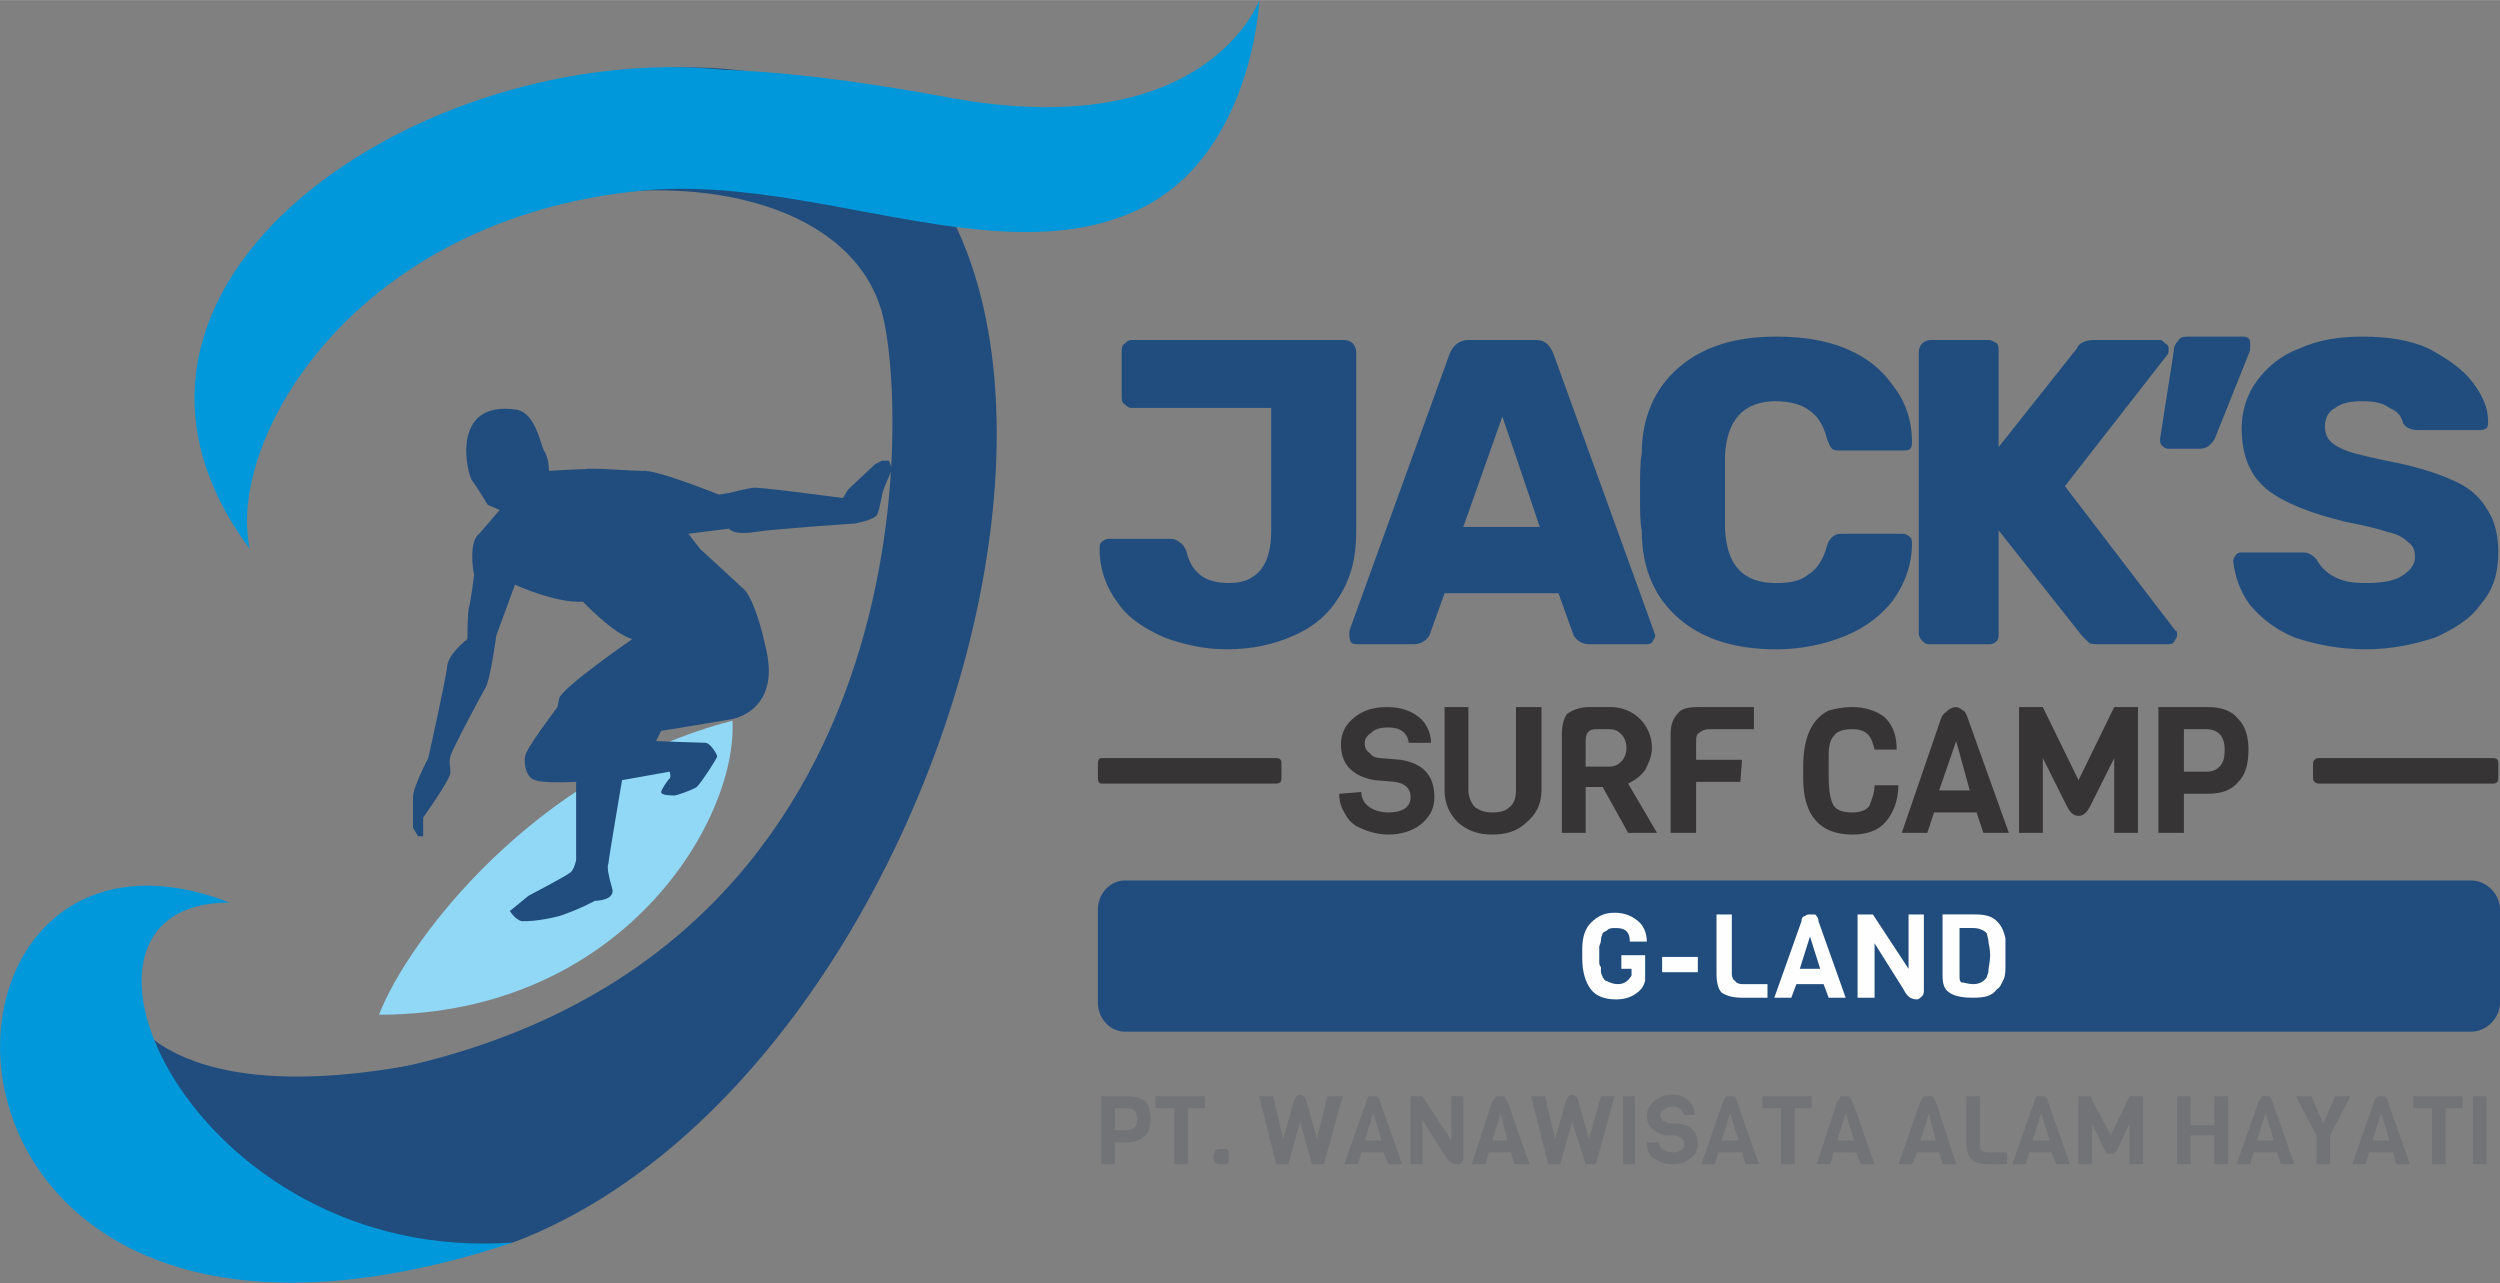 <?xml version="1.0" encoding="UTF-8"?>
<!DOCTYPE svg PUBLIC "-//W3C//DTD SVG 1.1//EN" "http://www.w3.org/Graphics/SVG/1.1/DTD/svg11.dtd">
<!-- Creator: CorelDRAW X7 -->
<svg xmlns="http://www.w3.org/2000/svg" xml:space="preserve" width="3.226in" height="1.656in" version="1.1" style="shape-rendering:geometricPrecision; text-rendering:geometricPrecision; image-rendering:optimizeQuality; fill-rule:evenodd; clip-rule:evenodd"
viewBox="0 0 1471 755"
 xmlns:xlink="http://www.w3.org/1999/xlink">
 <rect x="0" y="0" width="1471" height="755" fill="#808080" stroke="none"/>
 <defs>
  <style type="text/css">
   <![CDATA[
    .fil3 {fill:#373435}
    .fil0 {fill:#204D7D}
    .fil8 {fill:#0098DA}
    .fil6 {fill:#204D7D}
    .fil7 {fill:#91D8F7}
    .fil4 {fill:#FEFEFE;fill-rule:nonzero}
    .fil2 {fill:#373435;fill-rule:nonzero}
    .fil1 {fill:#204D7D;fill-rule:nonzero}
    .fil5 {fill:#727376;fill-rule:nonzero}
   ]]>
  </style>
 </defs>
 <g id="Layer_x0020_1">
  <g id="_348939651440">
   <g>
    <path class="fil0" d="M662 518l792 0c9,0 17,8 17,17l0 55c0,9 -8,17 -17,17l-792 0c-9,0 -16,-8 -16,-17l0 -55c0,-9 7,-17 16,-17z"/>
    <path class="fil1" d="M722 382c-14,0 -26,-3 -37,-7 -11,-5 -21,-11 -27,-20 -7,-9 -11,-20 -11,-32 0,-2 0,-3 1,-4 1,-1 3,-2 4,-2l37 0c2,0 4,1 5,2 2,1 3,3 4,5 3,13 11,19 25,19 8,0 14,-2 19,-8 4,-5 6,-13 6,-23l0 -72 -82 0c-2,0 -3,-1 -4,-2 -2,-1 -2,-3 -2,-5l0 -26c0,-2 0,-4 2,-5 1,-1 2,-2 4,-2l125 0c2,0 4,1 5,2 1,1 2,3 2,5l0 106c0,15 -3,27 -10,38 -6,10 -15,18 -27,23 -11,5 -24,8 -39,8zm77 -3c-1,0 -3,0 -4,-1 -1,-2 -1,-3 -1,-4 0,-1 0,-2 0,-3l59 -163c2,-5 6,-8 11,-8l40 0c5,0 8,3 10,8l59 163c0,1 1,2 1,3 0,1 -1,2 -2,4 -1,1 -2,1 -4,1l-33 0c-4,0 -7,-2 -9,-5l-9 -25 -67 0 -9 25c-2,3 -5,5 -9,5l-33 0zm62 -69l45 0 -22 -65 -23 65zm184 72c-24,0 -43,-6 -57,-18 -14,-12 -22,-29 -22,-52 -1,-4 -1,-12 -1,-22 0,-11 0,-18 1,-23 0,-22 8,-39 22,-51 14,-12 33,-18 57,-18 15,0 29,2 41,7 12,5 21,12 28,22 7,9 11,20 11,33 0,1 0,3 -1,4 -1,1 -3,1 -4,1l-37 0c-2,0 -4,0 -5,-1 -1,-1 -2,-3 -3,-6 -2,-8 -6,-14 -11,-17 -4,-3 -11,-5 -19,-5 -19,0 -29,11 -30,32 0,5 0,12 0,21 0,10 0,17 0,22 1,22 11,32 30,32 8,0 14,-1 19,-5 5,-3 9,-9 11,-17 1,-3 2,-4 3,-5 1,-1 3,-2 5,-2l37 0c1,0 3,1 4,2 1,1 1,2 1,4 0,12 -4,23 -11,33 -7,9 -16,16 -28,21 -12,5 -26,8 -41,8zm91 -3c-2,0 -3,0 -5,-2 -1,-1 -2,-3 -2,-4l0 -166c0,-2 1,-4 2,-5 1,-1 3,-2 5,-2l34 0c2,0 3,1 5,2 1,1 1,3 1,5l0 56 46 -58c1,-3 5,-5 10,-5l39 0c1,0 2,1 3,2 2,1 2,2 2,4 0,1 0,2 -1,3l-60 77 65 85c1,0 1,1 1,3 0,1 -1,2 -2,4 -1,1 -2,1 -4,1l-40 0c-3,0 -5,0 -6,-1 -2,-2 -3,-3 -4,-4l-49 -62 0 61c0,1 0,3 -1,4 -2,2 -3,2 -5,2l-34 0zm140 -115c-2,0 -3,-1 -4,-2 -1,-1 -1,-2 -1,-4l8 -51c0,-3 1,-5 3,-7 1,-2 4,-2 6,-2l31 0c2,0 3,0 4,1 1,1 1,2 1,4 0,1 0,2 0,3l-20 50c-1,3 -2,4 -4,6 -1,1 -3,2 -6,2l-18 0zm116 118c-16,0 -30,-3 -42,-7 -12,-5 -20,-12 -26,-19 -6,-8 -9,-17 -10,-26 0,-1 1,-3 2,-4 1,-1 2,-1 4,-1l34 0c2,0 4,0 5,1 1,0 3,2 4,3 2,4 6,8 10,10 5,3 11,4 19,4 9,0 16,-1 21,-4 5,-3 8,-7 8,-11 0,-4 -1,-7 -4,-9 -3,-3 -7,-5 -12,-6 -6,-2 -14,-4 -25,-6 -20,-5 -36,-11 -46,-19 -10,-8 -15,-20 -15,-36 0,-10 3,-20 9,-28 6,-8 14,-15 25,-19 11,-5 23,-7 37,-7 15,0 28,2 39,7 11,6 20,12 26,20 6,8 9,15 9,23 0,1 0,3 -1,4 -2,1 -3,1 -4,1l-36 0c-4,0 -7,-1 -9,-4 -1,-4 -3,-7 -8,-9 -4,-3 -9,-4 -16,-4 -7,0 -12,1 -16,4 -4,2 -6,6 -6,11 0,5 2,9 8,12 5,3 14,5 28,8 16,3 29,7 38,11 10,4 17,10 21,17 5,7 7,16 7,26 0,12 -3,22 -10,30 -6,9 -16,15 -27,20 -12,4 -26,7 -41,7z"/>
    <path class="fil2" d="M844 469c0,7 -3,12 -8,16 -5,4 -12,6 -19,6 -7,0 -13,-2 -19,-5 -3,-2 -5,-4 -7,-8 -2,-3 -3,-7 -3,-11l13 -1c0,4 2,7 5,9 3,2 7,3 11,3 8,0 13,-3 13,-9 0,-5 -3,-8 -9,-9l-12 -1c-6,-1 -11,-3 -15,-7 -3,-3 -5,-8 -5,-14 0,-7 3,-12 8,-16 5,-4 11,-6 19,-6 8,0 14,2 19,6 4,3 7,9 7,15l-13 0c-1,-6 -5,-9 -12,-9 -5,0 -8,1 -10,3 -3,2 -4,4 -4,6 0,3 1,5 3,6 1,2 4,3 6,3l12 1c13,2 20,9 20,22zm63 -53l0 49c0,8 -3,14 -9,19 -5,5 -12,7 -20,7 -8,0 -14,-2 -20,-7 -5,-5 -8,-11 -8,-19l0 -49 14 0 0 49c0,4 2,8 4,10 3,2 6,3 10,3 5,0 8,-1 10,-3 3,-2 4,-6 4,-10l0 -49 15 0zm68 74l-17 0 -15 -27 -10 0 0 27 -14 0 0 -58c0,-5 1,-9 3,-12 3,-2 7,-4 13,-4l13 0c7,0 13,3 17,7 4,4 7,10 7,17 0,5 -2,9 -4,13 -3,4 -6,6 -10,8l17 29zm-28 -39c3,0 5,-1 7,-3 2,-2 3,-5 3,-8 0,-3 -1,-6 -3,-8 -2,-2 -4,-3 -7,-3l-8 0c-4,0 -6,2 -6,7l0 15 14 0zm85 -22l-26 0c-3,0 -5,1 -6,2 -2,1 -2,3 -2,6l0 10 27 0 -1 13 -26 0 0 30 -15 0 0 -59c0,-5 2,-9 4,-11 2,-3 6,-4 12,-4l33 0 0 13zm71 33l14 0c0,9 -3,16 -7,21 -5,6 -12,8 -20,8 -19,0 -29,-11 -29,-33l0 -7c0,-17 5,-28 15,-33 4,-1 8,-2 14,-2 7,0 14,2 19,6 5,5 7,11 7,19l-13 0c-1,-4 -2,-7 -4,-9 -2,-2 -5,-3 -9,-3 -5,0 -9,1 -11,4 -2,2 -3,6 -3,11 0,2 0,4 0,7l0 6c0,8 1,14 3,17 2,3 6,4 11,4 4,0 8,-1 10,-4 1,-3 3,-7 3,-12zm79 28l-15 0 -4 -12 -25 0 -4 12 -15 0 23 -67c1,-3 3,-4 4,-5 1,-1 3,-2 5,-2 1,0 3,1 4,2 1,0 2,2 3,5l24 67zm-23 -25l-8 -29 -10 29 18 0zm85 -19l-14 28c-2,4 -4,6 -7,6 -3,0 -5,-2 -7,-6l-14 -28 0 44 -14 0 0 -74 14 0 21 43 21 -43 14 0 0 74 -14 0 0 -44zm73 -23c4,4 6,10 6,18 0,9 -2,15 -6,19 -4,5 -10,7 -18,7l-14 0 0 23 -15 0 0 -74 29 0c8,0 14,2 18,7zm-8 18c0,-8 -4,-12 -11,-12l-13 0 0 25 13 0c4,0 6,-1 8,-3 2,-2 3,-5 3,-10z"/>
    <path class="fil3" d="M648 446l103 0c2,0 3,1 3,3l0 9c0,2 -1,3 -3,3l-103 0c-1,0 -2,-1 -2,-3l0 -9c0,-2 1,-3 2,-3z"/>
    <path class="fil3" d="M1364 446l103 0c2,0 3,1 3,3l0 9c0,2 -1,3 -3,3l-103 0c-1,0 -3,-1 -3,-3l0 -9c0,-2 2,-3 3,-3z"/>
    <path class="fil4" d="M931 564l0 -6c0,-7 2,-12 5,-15 4,-4 8,-6 14,-6 6,0 11,2 15,6 2,2 4,6 4,11l-10 0c0,-5 -2,-8 -8,-8 -2,0 -4,0 -5,1 -1,1 -2,1 -3,2 0,1 -1,2 -1,4 0,2 -1,3 -1,4 0,2 0,3 0,5 0,2 0,3 0,4 0,1 0,2 1,3 0,2 0,3 0,3 0,1 1,2 1,3 1,1 1,2 2,2 2,1 4,2 7,2 4,0 6,-2 8,-5l0 -4 -6 0 0 -8 14 0 0 15c-1,4 -3,6 -6,8 -3,2 -7,3 -11,3 -7,0 -12,-2 -15,-6 -3,-4 -5,-10 -5,-18zm68 8l-21 0 0 -9 21 0 0 9zm41 15l-15 0c-5,0 -9,-1 -12,-3 -2,-2 -3,-6 -3,-11l0 -35 9 0 0 35c0,2 1,4 2,4 0,1 2,2 4,2l15 0 0 8zm46 0l-10 0 -3 -8 -16 0 -3 8 -10 0 16 -45c0,-2 1,-3 2,-3 1,-1 2,-1 3,-1 1,0 2,0 3,0 1,1 2,2 2,4l16 45zm-15 -17l-6 -19 -6 19 12 0zm61 -32l0 44c0,2 0,3 -1,4 -1,1 -2,2 -3,2 -4,0 -6,-2 -8,-6l-17 -27 0 32 -10 0 0 -49 9 0 21 32 0 -32 9 0zm48 24l0 6c0,3 0,6 -1,8 -1,2 -2,5 -4,6 -3,4 -7,5 -14,5 -7,0 -11,-1 -14,-3 -3,-2 -4,-5 -4,-10l0 -36 19 0c6,0 10,1 13,4 3,3 4,6 5,10 0,2 0,6 0,10zm-11 13c0,-1 1,-2 1,-4 0,-2 1,-5 1,-9 0,-4 -1,-7 -1,-8 0,-2 -1,-4 -1,-5 -2,-2 -5,-3 -8,-3l-8 0 0 28c0,2 0,3 1,4 2,0 4,1 7,1 3,0 6,-1 8,-4z"/>
    <path class="fil5" d="M674 648c2,2 3,6 3,10 0,5 -1,8 -3,10 -3,3 -6,4 -10,4l-8 0 0 13 -8 0 0 -40 16 0c4,0 7,1 10,3zm-5 10c0,-4 -2,-6 -6,-6l-7 0 0 13 7 0c2,0 4,-1 5,-2 1,-1 1,-2 1,-5zm40 -6l-10 0 0 33 -8 0 0 -33 -11 0 0 -7 29 0 0 7zm14 25c0,1 0,2 0,4 0,2 0,3 0,3 -1,1 -2,1 -4,1 -2,0 -3,0 -4,-1 0,0 -1,-1 -1,-3 0,-2 1,-3 1,-4 1,-1 2,-1 4,-1 2,0 3,0 4,1zm67 -32l-11 40 -7 0 -7 -25 -7 25 -7 0 -10 -40 8 0 6 25 6 -21c1,-3 2,-5 4,-5 1,0 2,1 3,2 0,0 1,2 1,3l6 21 6 -25 9 0zm35 40l-8 0 -3 -7 -13 0 -2 7 -8 0 13 -37c0,-1 1,-2 1,-3 1,0 2,0 3,0 1,0 2,0 2,0 1,1 2,2 2,3l13 37zm-12 -14l-5 -16 -5 16 10 0zm48 -26l0 36c0,1 0,2 -1,3 -1,1 -1,1 -2,1 -3,0 -5,-1 -7,-4l-14 -22 0 26 -7 0 0 -40 7 0 17 26 0 -26 7 0zm39 40l-9 0 -2 -7 -13 0 -2 7 -8 0 12 -37c1,-1 2,-2 2,-3 1,0 2,0 3,0 1,0 2,0 2,0 1,1 1,2 2,3l13 37zm-13 -14l-4 -16 -5 16 9 0zm63 -26l-11 40 -6 0 -8 -25 -7 25 -7 0 -10 -40 8 0 6 25 6 -21c1,-3 2,-5 4,-5 1,0 2,1 3,2 0,0 1,2 1,3l6 21 7 -25 8 0zm12 40l-7 0 0 -40 7 0 0 40zm37 -12c0,4 -2,7 -5,9 -2,2 -6,3 -10,3 -3,0 -7,-1 -10,-3 -2,-1 -3,-2 -4,-4 -1,-2 -1,-4 -1,-6l7 0c0,2 1,3 2,4 2,1 4,2 6,2 5,0 7,-2 7,-5 0,-3 -2,-4 -5,-5l-6 0c-3,-1 -6,-2 -8,-4 -2,-2 -3,-4 -3,-8 0,-3 2,-6 4,-8 3,-2 6,-4 11,-4 4,0 7,1 10,4 2,2 3,4 3,8l-6 0c-1,-3 -3,-5 -7,-5 -2,0 -4,1 -5,2 -2,1 -2,2 -2,3 0,1 0,2 1,3 1,1 2,1 4,2l6 0c7,1 11,5 11,12zm36 12l-8 0 -2 -7 -14 0 -2 7 -8 0 13 -37c0,-1 1,-2 2,-3 0,0 1,0 2,0 1,0 2,0 3,0 0,1 1,2 1,3l13 37zm-12 -14l-5 -16 -5 16 10 0zm43 -19l-10 0 0 33 -8 0 0 -33 -11 0 0 -7 29 0 0 7zm37 33l-8 0 -3 -7 -13 0 -2 7 -8 0 12 -37c1,-1 2,-2 2,-3 1,0 2,0 3,0 1,0 2,0 2,0 1,1 1,2 2,3l13 37zm-12 -14l-5 -16 -5 16 10 0zm60 14l-8 0 -2 -7 -13 0 -3 7 -8 0 13 -37c1,-1 1,-2 2,-3 1,0 2,0 3,0 1,0 1,0 2,0 1,1 1,2 2,3l12 37zm-12 -14l-4 -16 -5 16 9 0zm42 14l-11 0c-5,0 -8,-1 -10,-3 -2,-2 -3,-5 -3,-9l0 -28 8 0 0 28c0,2 0,3 1,4 0,0 2,1 4,1l11 0 0 7zm37 0l-8 0 -3 -7 -13 0 -2 7 -8 0 13 -37c0,-1 1,-2 1,-3 1,0 2,0 3,0 1,0 2,0 2,0 1,1 2,2 2,3l13 37zm-12 -14l-5 -16 -5 16 10 0zm47 -10l-7 15c-1,2 -3,3 -4,3 -2,0 -3,-1 -4,-3l-7 -15 0 24 -8 0 0 -40 7 0 12 23 11 -23 8 0 0 40 -8 0 0 -24zm58 24l-8 0 0 -17 -14 0 0 17 -8 0 0 -40 8 0 0 17 14 0 0 -17 8 0 0 40zm39 0l-8 0 -2 -7 -14 0 -2 7 -8 0 13 -37c1,-1 1,-2 2,-3 1,0 1,0 2,0 1,0 2,0 3,0 0,1 1,2 1,3l13 37zm-12 -14l-5 -16 -5 16 10 0zm45 -26l-12 23 0 17 -8 0 0 -17 -12 -23 9 0 7 16 7 -16 9 0zm35 40l-8 0 -2 -7 -14 0 -2 7 -8 0 13 -37c0,-1 1,-2 2,-3 0,0 1,0 2,0 1,0 2,0 2,0 1,1 2,2 2,3l13 37zm-12 -14l-5 -16 -5 16 10 0zm43 -19l-10 0 0 33 -8 0 0 -33 -11 0 0 -7 29 0 0 7zm14 33l-8 0 0 -40 8 0 0 40z"/>
   </g>
   <g>
    <path class="fil6" d="M74 562l-2 27c0,0 26,89 259,15 233,-73 -134,70 -168,71 -35,2 -99,-3 -105,-3 -7,1 -48,-4 -48,-22 -1,-18 12,-82 20,-89 8,-6 43,1 44,1z"/>
    <path class="fil7" d="M223 597c17,-44 92,-143 208,-173 3,59 -65,173 -208,173z"/>
    <path class="fil0" d="M10 591c-31,164 171,175 292,140 312,-118 447,-825 -15,-669 -197,71 -180,205 -154,232 43,-200 352,-233 386,-110 15,55 30,396 -315,450 0,0 -171,33 -194,-43z"/>
    <path class="fil8" d="M426 41c-177,-18 -395,126 -279,282 -14,-63 60,-195 232,-211 98,-9 206,48 287,13 71,-30 75,-125 75,-125 0,0 -30,84 -179,58 -64,-12 -107,-16 -136,-17z"/>
    <path class="fil8" d="M135 531c-118,0 -22,214 167,200 -372,123 -366,-277 -167,-200z"/>
    <path class="fil0" d="M278 283c3,4 9,14 9,14l7 3 -12 14c-6,4 -4,21 -3,24 0,0 -2,16 -3,19 -1,4 -1,19 -1,19 0,0 -12,9 -12,17 -1,8 -11,53 -11,53 0,0 -9,17 -9,23 0,5 0,18 0,18l3 5 3 0 0 -11c0,0 15,-21 16,-26 0,-6 -1,-5 0,-10 1,-4 17,-34 21,-41 3,-7 6,-30 6,-30l11 -30c0,0 24,11 40,10 0,0 18,19 29,22 0,0 -42,29 -43,35l-1 5c0,0 -19,25 -19,29 -1,5 1,13 6,14 4,2 24,1 24,1l0 46c0,0 -1,5 -3,7 -2,2 -25,14 -25,14l-11 9c0,0 3,5 7,6 3,0 10,0 22,-3 12,-4 21,-9 21,-9 0,0 13,0 10,-8 -2,-7 -3,-12 -2,-14 0,-2 8,-49 8,-49l28 -5c0,0 1,3 0,4 -2,2 -5,7 -5,8 0,2 6,2 8,2 1,0 10,-3 13,-5 3,-3 12,-17 12,-18 0,-1 -4,-8 -7,-8 -3,0 -29,-1 -29,-1l3 -6c0,0 37,-6 42,-7 5,-1 27,-8 20,-40 -7,-33 -14,-37 -14,-37l-25 -23 -7 -9 24 -3c0,0 2,4 15,2 13,-2 59,-5 59,-5 0,0 11,-2 13,-5 2,-4 3,-14 4,-15 0,-1 5,-12 5,-12l-2 -5 -4 0 -4 2 -16 15 -3 5c0,0 -52,-7 -53,-6 -2,0 -14,3 -14,3l-6 1c0,0 -37,-15 -45,-14 -8,0 -30,-2 -34,-1 -4,0 -21,1 -21,1 0,0 0,-8 -3,-12 -2,-4 -5,-22 -16,-24 -40,-6 -29,39 -26,42z"/>
   </g>
  </g>
 </g>
</svg>

